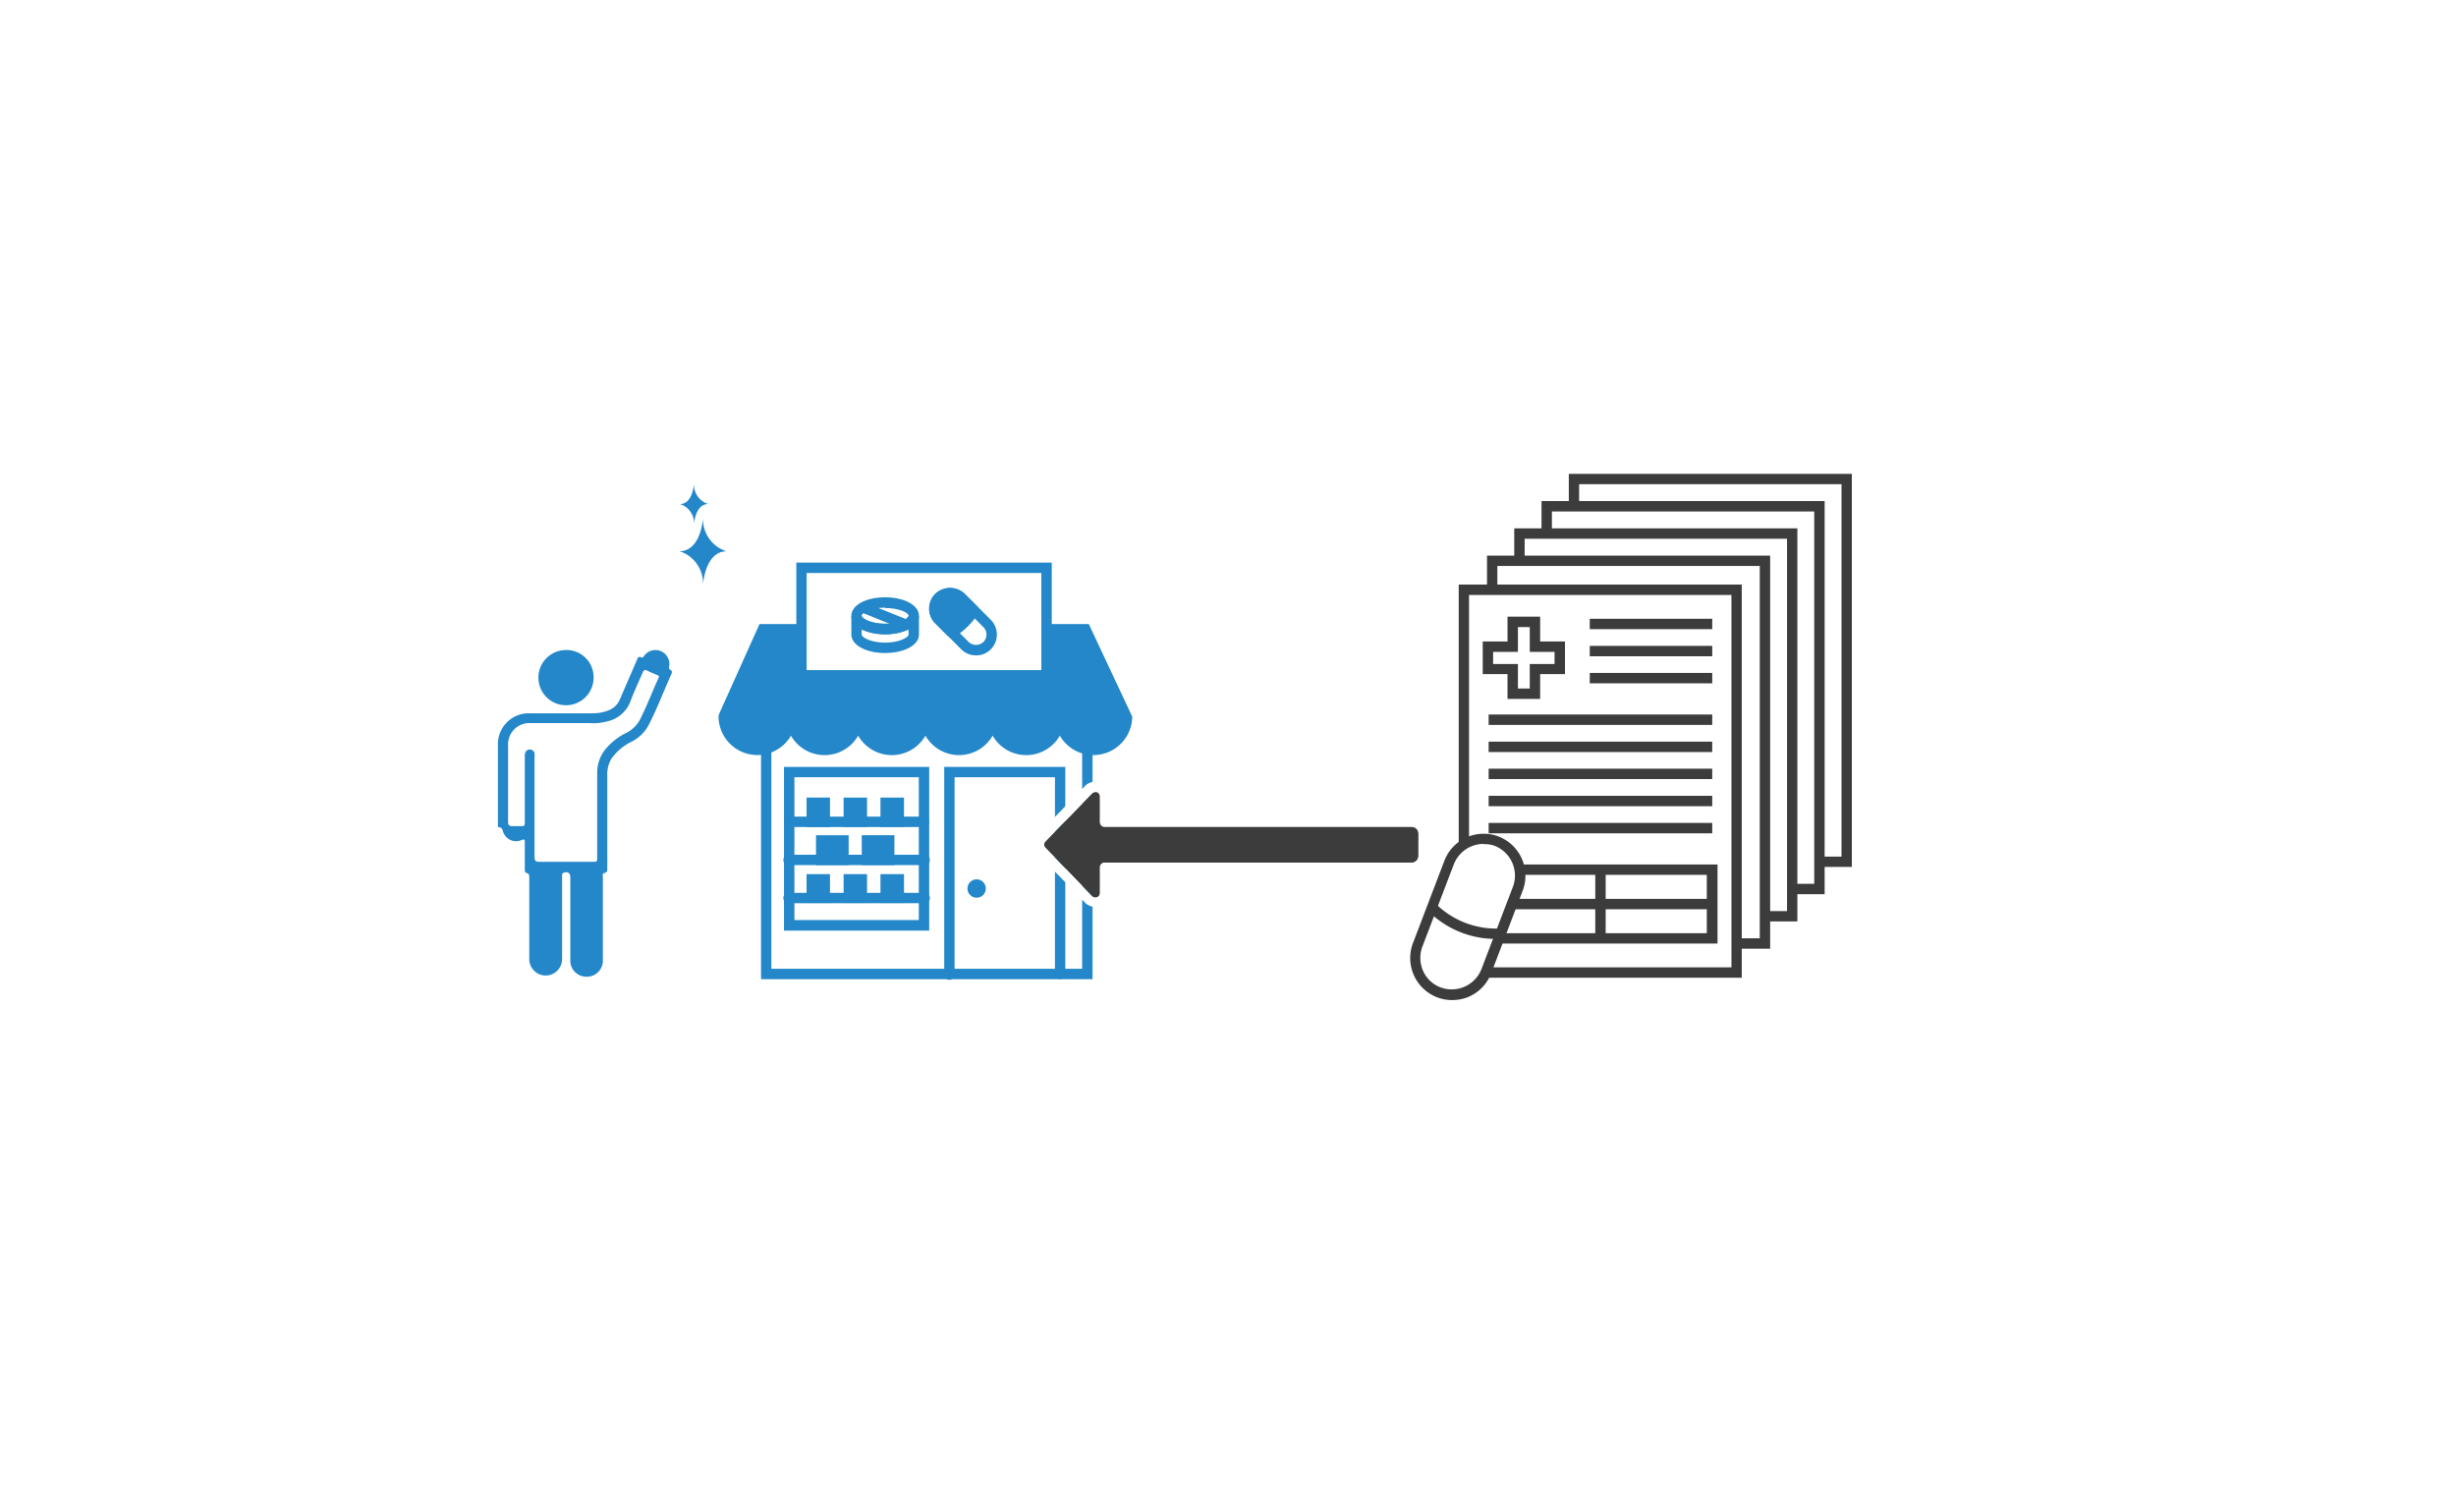 <svg id="レイヤー_1" data-name="レイヤー 1" xmlns="http://www.w3.org/2000/svg" viewBox="0 0 307 189"><defs><style>.cls-1{fill:#fff;}.cls-2{fill:#3c3c3c;}.cls-3{fill:#2387c9;}</style></defs><title>アートボード 60</title><rect class="cls-1" width="307" height="189"/><polygon class="cls-2" points="228.08 111.77 223.89 111.77 223.89 110.47 226.78 110.47 226.78 63.93 193.99 63.93 193.99 66.91 192.69 66.91 192.69 62.63 228.08 62.63 228.08 111.77"/><polygon class="cls-2" points="231.48 108.36 227.29 108.36 227.29 107.07 230.19 107.07 230.19 60.52 197.39 60.52 197.39 63.5 196.1 63.5 196.1 59.23 231.48 59.23 231.48 108.36"/><path class="cls-3" d="M115.68,89.53a4.21,4.21,0,0,1-8.41,0,4.2,4.2,0,0,1-8.4,0,4.2,4.2,0,0,1-8.4,0L95.36,78.6h40.33l5.19,10.93a4.2,4.2,0,1,1-8.4,0,4.2,4.2,0,1,1-8.4,0,4.2,4.2,0,0,1-8.4,0Z"/><path class="cls-3" d="M136.68,94.38a4.86,4.86,0,0,1-4.2-2.43,4.84,4.84,0,0,1-8.4,0,4.84,4.84,0,0,1-8.4,0,4.85,4.85,0,0,1-8.41,0,4.84,4.84,0,0,1-8.4,0,4.85,4.85,0,0,1-9.05-2.42l.06-.27L94.94,78H136.1l5.43,11.58A4.86,4.86,0,0,1,136.68,94.38Zm-3.55-4.85a3.55,3.55,0,0,0,7.1.14l-4.95-10.43H95.78L91.12,89.66a3.55,3.55,0,0,0,7.1-.13h1.3a3.56,3.56,0,0,0,7.11,0h1.29a3.56,3.56,0,0,0,7.11,0h1.29a3.56,3.56,0,0,0,7.11,0h1.3a3.55,3.55,0,1,0,7.1,0Z"/><rect class="cls-1" x="100.19" y="70.97" width="30.63" height="13.44"/><path class="cls-3" d="M131.47,85.06H99.54V70.32h31.93Zm-30.64-1.3h29.34V71.62H100.83Z"/><path class="cls-3" d="M136.57,122.39H95.13V93.73a.65.65,0,1,1,1.29,0v27.36h38.85V93.73a.65.65,0,0,1,1.3,0Z"/><path class="cls-3" d="M132.52,122.39a.65.65,0,0,1-.65-.65V97.15H119.32v24.59a.65.65,0,1,1-1.29,0V95.86h15.13v25.88A.65.65,0,0,1,132.52,122.39Z"/><path class="cls-3" d="M116.15,116.32H98V95.86h18.15ZM99.3,115h15.55V97.15H99.3Z"/><circle class="cls-3" cx="122.08" cy="111.06" r="1.15"/><path class="cls-3" d="M115.5,103.37H98.65a.65.65,0,0,1,0-1.3H115.5a.65.65,0,0,1,0,1.3Z"/><path class="cls-3" d="M115.5,108.13H98.65a.65.65,0,1,1,0-1.29H115.5a.65.65,0,1,1,0,1.29Z"/><path class="cls-3" d="M115.5,112.89H98.65a.65.65,0,1,1,0-1.29H115.5a.65.65,0,1,1,0,1.29Z"/><rect class="cls-3" x="102.64" y="105.05" width="2.79" height="2.43"/><path class="cls-3" d="M106.08,108.13H102V104.4h4.08Zm-2.79-1.29h1.49V105.7h-1.49Z"/><rect class="cls-3" x="108.36" y="105.05" width="2.79" height="2.43"/><path class="cls-3" d="M111.8,108.13h-4.08V104.4h4.08ZM109,106.84h1.49V105.7H109Z"/><rect class="cls-3" x="101.47" y="100.34" width="1.64" height="2.38"/><path class="cls-3" d="M103.75,103.37h-2.93V99.69h2.93Zm-1.64-1.3h.35V101h-.35Z"/><rect class="cls-3" x="106.1" y="100.34" width="1.64" height="2.38"/><path class="cls-3" d="M108.38,103.37h-2.93V99.69h2.93Zm-1.63-1.3h.34V101h-.34Z"/><rect class="cls-3" x="110.73" y="100.34" width="1.64" height="2.38"/><path class="cls-3" d="M113,103.37h-2.94V99.69H113Zm-1.64-1.3h.34V101h-.34Z"/><rect class="cls-3" x="101.47" y="109.91" width="1.64" height="2.31"/><path class="cls-3" d="M103.75,112.86h-2.93v-3.6h2.93Zm-1.64-1.29h.35v-1h-.35Z"/><rect class="cls-3" x="106.1" y="109.91" width="1.64" height="2.31"/><path class="cls-3" d="M108.38,112.86h-2.93v-3.6h2.93Zm-1.63-1.29h.34v-1h-.34Z"/><rect class="cls-3" x="110.73" y="109.91" width="1.64" height="2.31"/><path class="cls-3" d="M113,112.86h-2.94v-3.6H113Zm-1.64-1.29h.34v-1h-.34Z"/><path class="cls-2" d="M217.72,122.21H182.34V73.07h35.38Zm-34.09-1.3h32.8V74.37h-32.8Z"/><polygon class="cls-2" points="221.27 118.58 217.08 118.58 217.08 117.28 219.97 117.28 219.97 70.74 187.17 70.74 187.17 73.72 185.88 73.72 185.88 69.45 221.27 69.45 221.27 118.58"/><polygon class="cls-2" points="224.67 115.17 220.48 115.17 220.48 113.88 223.38 113.88 223.38 67.34 190.58 67.34 190.58 70.32 189.28 70.32 189.28 66.04 224.67 66.04 224.67 115.17"/><rect class="cls-2" x="198.72" y="77.34" width="15.31" height="1.3"/><rect class="cls-2" x="198.72" y="80.73" width="15.31" height="1.3"/><rect class="cls-2" x="198.72" y="84.11" width="15.31" height="1.3"/><rect class="cls-2" x="186.08" y="89.31" width="27.95" height="1.3"/><path class="cls-2" d="M214.69,117.94H185.44v-9.88h29.25Zm-28-1.3h26.66v-7.29H186.73Z"/><rect class="cls-2" x="186.08" y="92.7" width="27.95" height="1.3"/><rect class="cls-2" x="186.08" y="99.47" width="27.95" height="1.3"/><rect class="cls-2" x="186.08" y="102.86" width="27.95" height="1.3"/><rect class="cls-2" x="186.08" y="112.35" width="27.95" height="1.3"/><rect class="cls-2" x="186.08" y="96.08" width="27.95" height="1.3"/><rect class="cls-2" x="199.41" y="108.7" width="1.3" height="8.59"/><path class="cls-2" d="M192.52,87.36h-4.08v-3.1h-3.1V80.18h3.1v-3.1h4.08v3.1h3.1v4.08h-3.1Zm-2.78-1.3h1.48V83h3.1V81.48h-3.1v-3.1h-1.48v3.1h-3.1V83h3.1Z"/><path class="cls-1" d="M187.06,105.16a4.61,4.61,0,0,0-5.94,2.67l-3.93,10.31a4.6,4.6,0,0,0,8.6,3.28l3.93-10.31A4.61,4.61,0,0,0,187.06,105.16Z"/><path class="cls-2" d="M181.49,125a5.08,5.08,0,0,1-1.87-.35,5.26,5.26,0,0,1-3-6.77l3.94-10.32a5.25,5.25,0,0,1,6.77-3h0a5.26,5.26,0,0,1,3,6.78l-3.93,10.31a5.22,5.22,0,0,1-2.77,2.92A5.15,5.15,0,0,1,181.49,125Zm3.94-19.52a4,4,0,0,0-3.7,2.55l-3.94,10.31a4,4,0,0,0,.09,3,3.88,3.88,0,0,0,2.2,2.08,4,4,0,0,0,5.1-2.28l3.94-10.31a4,4,0,0,0-2.29-5.11h0A3.85,3.85,0,0,0,185.43,105.51Z"/><path class="cls-2" d="M187.32,117.35a11.88,11.88,0,0,1-8.82-3.51l1-.85a10.73,10.73,0,0,0,8.1,3.06l0,1.3Z"/><path class="cls-3" d="M110.64,79.27c-2.41,0-4.22-1-4.22-2.31s1.81-2.3,4.22-2.3,4.23,1,4.23,2.3S113.05,79.27,110.64,79.27Zm0-3.32c-1.79,0-2.93.67-2.93,1s1.14,1,2.93,1,2.93-.66,2.93-1S112.43,76,110.64,76Z"/><path class="cls-3" d="M110.64,81.62c-2.41,0-4.22-1-4.22-2.3V77h1.29c0,.34,1.14,1,2.93,1s2.93-.67,2.93-1h1.3v2.32C114.87,80.63,113.05,81.62,110.64,81.62Zm-2.93-2.93v.63c0,.34,1.14,1,2.93,1s2.93-.67,2.93-1v-.63a7.34,7.34,0,0,1-5.86,0Z"/><path class="cls-3" d="M113.32,78.71a.56.56,0,0,1-.25,0l-5.4-2.16a.66.66,0,0,1-.36-.85.65.65,0,0,1,.84-.36l5.41,2.17a.65.65,0,0,1,.36.84A.64.64,0,0,1,113.32,78.71Z"/><path class="cls-3" d="M122,81.92a2.6,2.6,0,0,1-1.84-.76l-3.24-3.24a2.62,2.62,0,0,1,0-3.69,2.68,2.68,0,0,1,3.69,0l3.24,3.24a2.62,2.62,0,0,1,0,3.69h0A2.6,2.6,0,0,1,122,81.92Zm-3.24-7.16a1.32,1.32,0,0,0-.93,2.24l3.25,3.24a1.35,1.35,0,0,0,1.85,0h0a1.32,1.32,0,0,0,0-1.85l-3.24-3.25A1.34,1.34,0,0,0,118.74,74.76Z"/><path class="cls-3" d="M121.6,76.16c.16.16-.32.92-1.09,1.68s-1.52,1.25-1.68,1.09l-1.47-1.47a2,2,0,0,1,0-2.77h0a2,2,0,0,1,2.77,0Z"/><path class="cls-3" d="M118.92,79.61h-.27l-.28-.22-1.47-1.47a2.6,2.6,0,0,1,0-3.69,2.66,2.66,0,0,1,3.69,0l1.47,1.47c.19.19.75.76-1.09,2.6C120.48,78.79,119.56,79.61,118.92,79.61Zm.37-1.14Zm-.55-3.71a1.32,1.32,0,0,0-.93,2.24L119,78.22a6,6,0,0,0,1-.84,5.32,5.32,0,0,0,.84-1l-1.22-1.23A1.34,1.34,0,0,0,118.74,74.76Zm2.4,1.86h0Z"/><path class="cls-3" d="M87.88,64.74s-.24,4.16-2.94,4.16a4.22,4.22,0,0,1,2.94,4.18s.24-4.17,2.94-4.17A4.2,4.2,0,0,1,87.88,64.74Z"/><path class="cls-3" d="M86.75,60.45S86.61,63,85,63a2.52,2.52,0,0,1,1.76,2.5S86.9,63,88.52,63A2.54,2.54,0,0,1,86.75,60.45Z"/><path class="cls-3" d="M74.2,84.67a3.45,3.45,0,1,1-3.51-3.42A3.39,3.39,0,0,1,74.2,84.67Z"/><path class="cls-3" d="M83.83,83.75c-.21-.09-.22-.23-.19-.44A1.74,1.74,0,0,0,80.5,82c-.09.11-.16.25-.32.17-.35-.17-.45,0-.56.31-.7,1.63-1.42,3.26-2.12,4.9a2.5,2.5,0,0,1-1.4,1.4,5.44,5.44,0,0,1-2.08.38c-2.59,0-5.19,0-7.78,0a3.85,3.85,0,0,0-4,4V103c0,.17-.05.41.21.42s.34.24.41.45A1.71,1.71,0,0,0,65.2,105c.4-.18.41,0,.4.3,0,1.12,0,2.23,0,3.35,0,.19,0,.42.24.47s.32.26.32.5V113c0,2.27,0,4.55,0,6.83a2.05,2.05,0,1,0,4.1.1c0-1.71,0-3.41,0-5.12v-5.25c0-.17-.05-.37.18-.46.5-.21.85,0,.85.55V120a2,2,0,0,0,2,2.08,2,2,0,0,0,2.07-2c0-.72,0-1.45,0-2.17V109.6c0-.17-.07-.44.15-.47.47-.08.4-.41.4-.72V96.92a3.78,3.78,0,0,1,.54-2.12,6.63,6.63,0,0,1,2.51-2.1,4.94,4.94,0,0,0,2.13-2.09c1.08-2.09,1.9-4.3,2.87-6.44C84,84,84,83.84,83.83,83.75Zm-1.52,1c-.77,1.71-1.44,3.45-2.28,5.13a3.91,3.91,0,0,1-1.74,1.72,8,8,0,0,0-2.57,2,4.66,4.66,0,0,0-1.07,3v10.5c0,.62,0,.62-.63.62-2.2,0-4.4,0-6.61,0-.45,0-.59-.13-.59-.59,0-2.11,0-4.23,0-6.34V94.64a3.34,3.34,0,0,0,0-.45.6.6,0,0,0-1.16-.11,1.4,1.4,0,0,0-.06.58v8c0,.6,0,.6-.61.6-.34,0-.69,0-1,0s-.49-.15-.48-.51c0-1.06,0-2.11,0-3.17V93.27a2.67,2.67,0,0,1,2.75-2.89c.66,0,1.32,0,2,0h5.35a6.82,6.82,0,0,0,2.2-.19,4,4,0,0,0,3-2.55c.46-1.21,1-2.38,1.53-3.58.12-.3.27-.39.58-.23s.82.38,1.24.54C82.34,84.44,82.42,84.55,82.31,84.79Z"/><path class="cls-2" d="M176.46,107.82H138.07a.57.57,0,0,0-.57.57v3.22a.57.57,0,0,1-.95.43L130.71,106a.57.57,0,0,1,0-.86l5.84-6a.57.57,0,0,1,.95.43v3.22a.57.57,0,0,0,.57.57h38.39a.85.85,0,0,1,.85.85V107A.85.85,0,0,1,176.46,107.82Z"/><path class="cls-1" d="M136.92,98.94a.57.57,0,0,1,.58.57v3.22a.57.57,0,0,0,.57.57h38.39a.85.85,0,0,1,.85.85V107a.85.85,0,0,1-.85.85H138.07a.57.57,0,0,0-.57.57v3.22a.57.57,0,0,1-.58.57.54.54,0,0,1-.37-.14L130.71,106a.57.57,0,0,1,0-.86l5.84-6a.54.54,0,0,1,.37-.14m0-1.3a1.89,1.89,0,0,0-1.23.47l0,0,0,0-5.82,6a1.88,1.88,0,0,0,0,2.72l5.82,6,0,0,0,0a1.87,1.87,0,0,0,3.11-1.4v-2.5h37.66A2.14,2.14,0,0,0,178.6,107v-2.82a2.14,2.14,0,0,0-2.14-2.14H138.8v-2.5a1.88,1.88,0,0,0-1.88-1.87Z"/></svg>